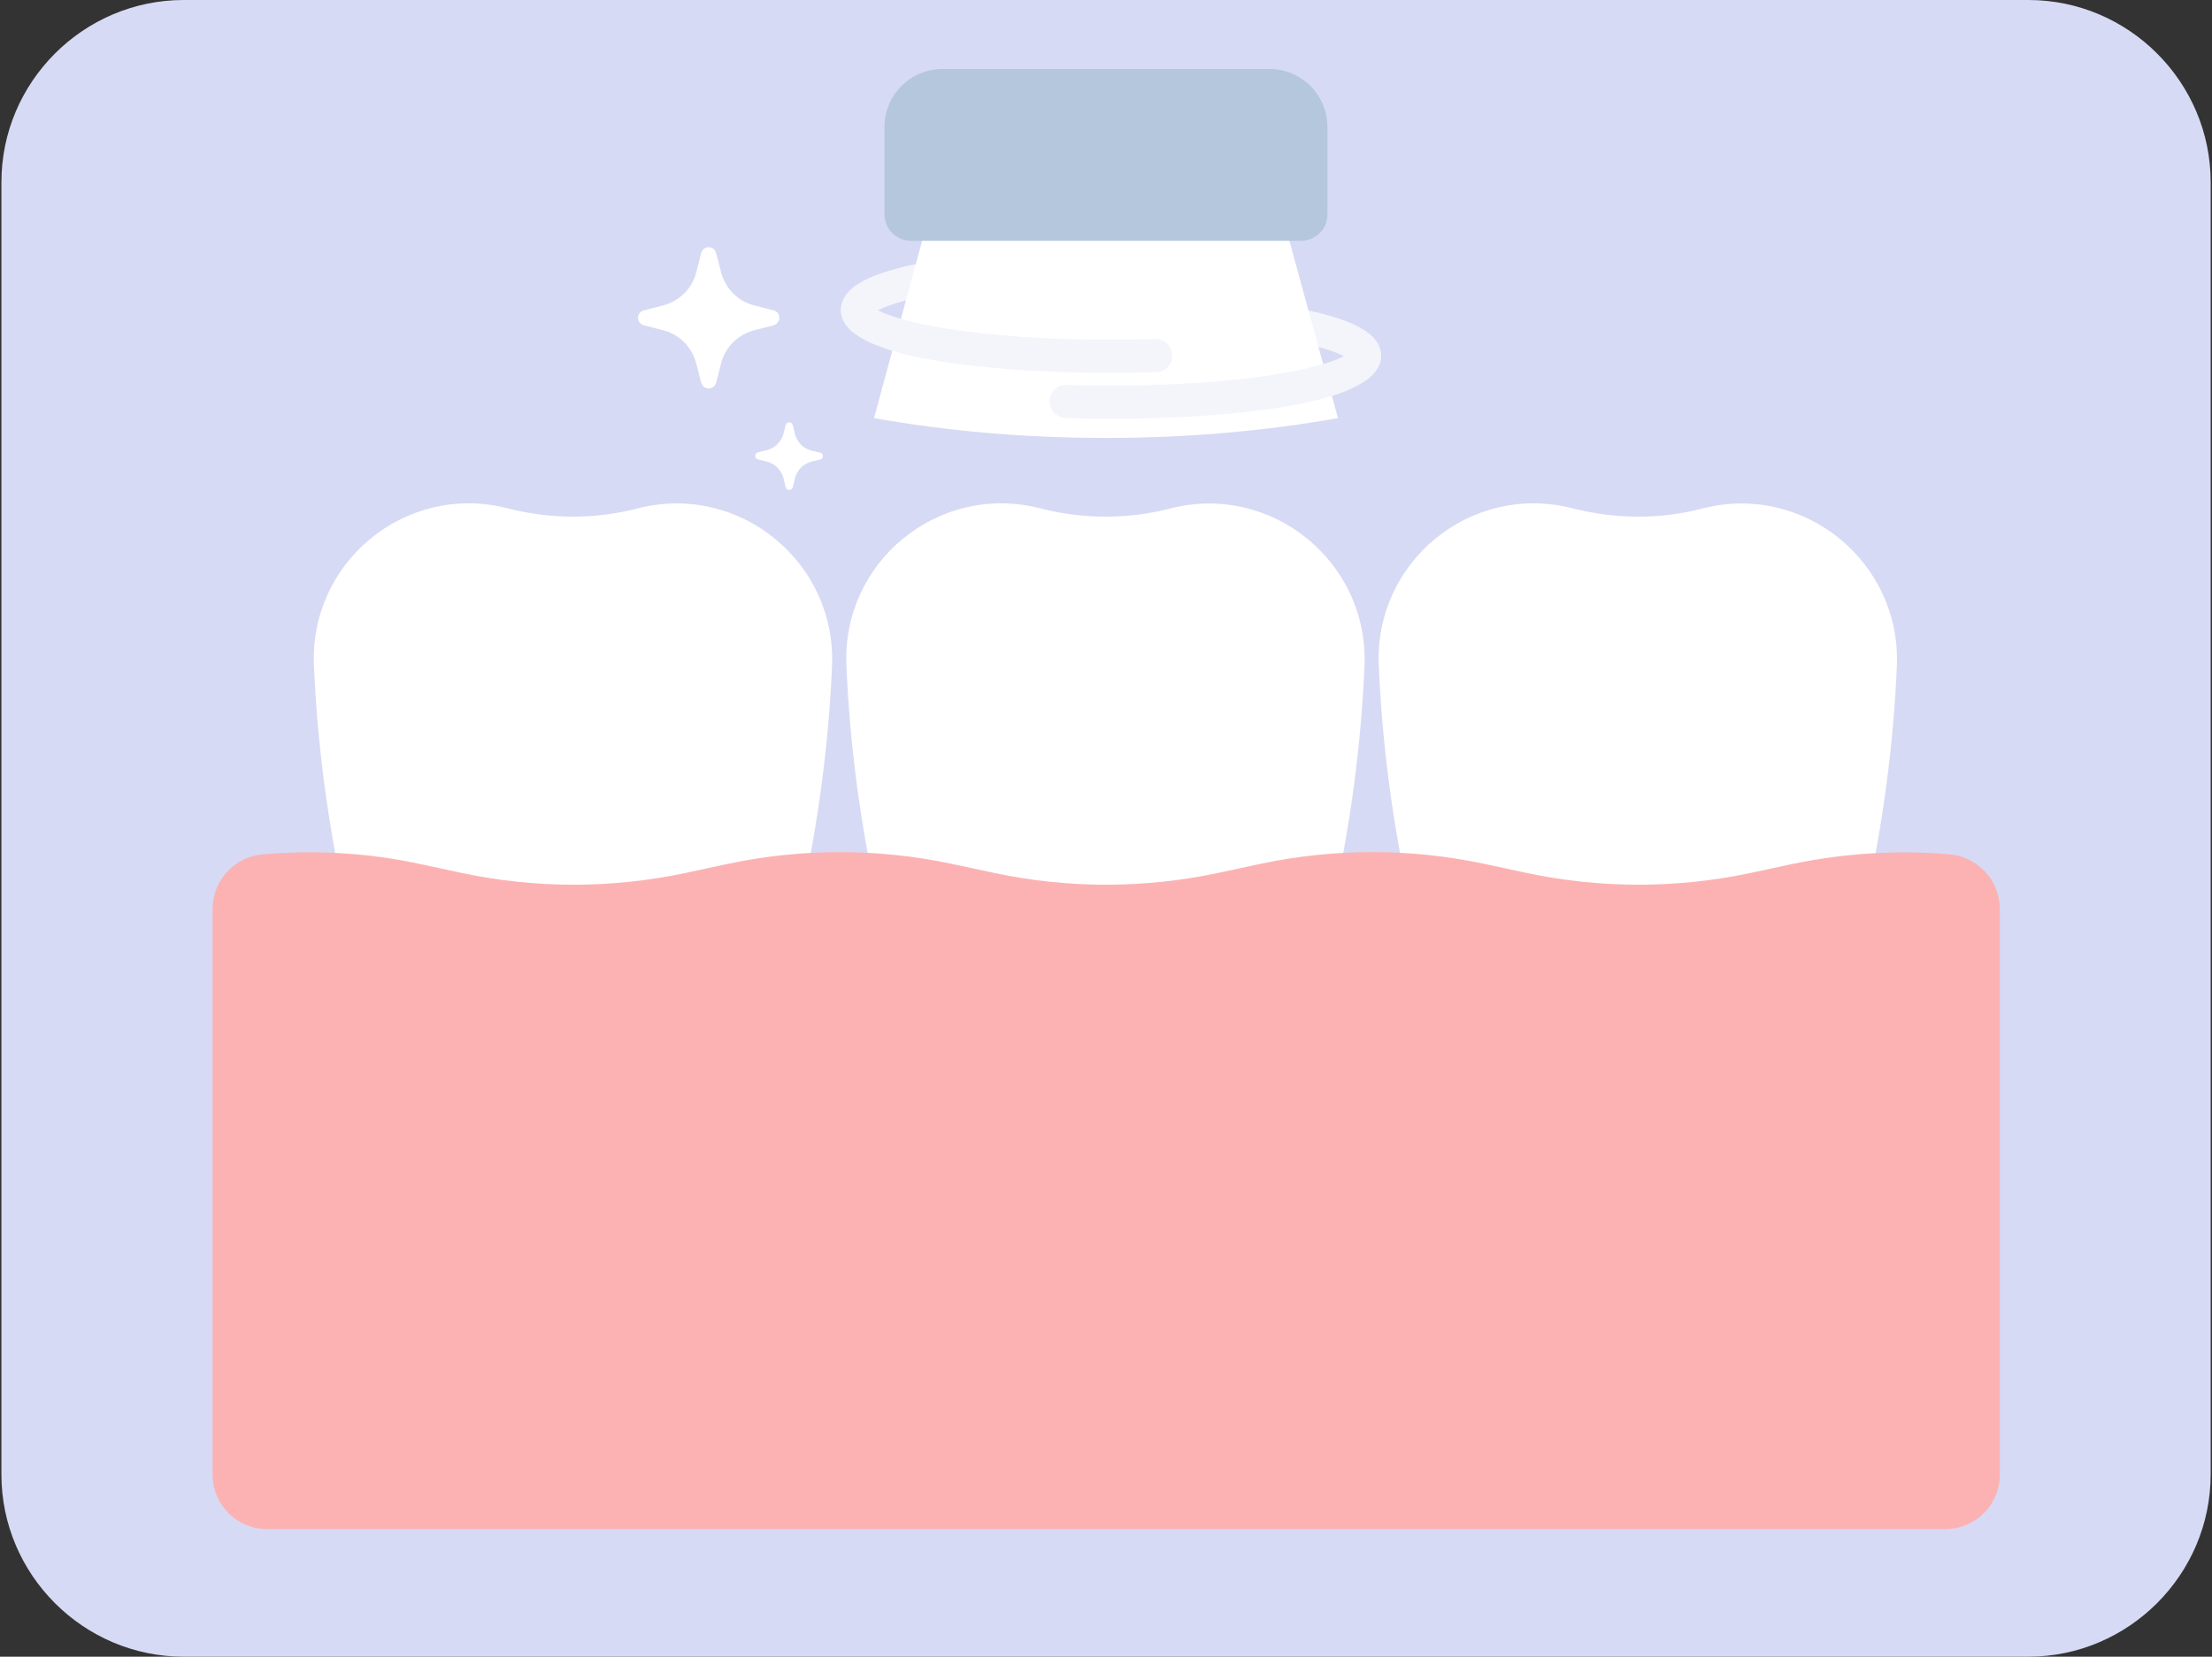 <svg enable-background="new 0 0 267 200" viewBox="0 0 267 200" xmlns="http://www.w3.org/2000/svg"><rect x="0" y="0" width="267" height="200" fill="#333333" stroke="none"/><path d="m244.83 200h-222.66c-12.1 0-22-9.9-22-22v-156c0-12.1 9.9-22 22-22h222.67c12.1 0 22 9.9 22 22v156c-.01 12.1-9.91 22-22.01 22z" fill="#d7daf4"/><g fill="#fff"><path d="m61.7 61.47-.53-.13c-12.2-3.07-23.87 6.53-23.27 19.06.4 9.47 1.67 18.87 3.67 28.13l6.2 28.33c.67 3.07 3.4 5.27 6.53 5.27 3.47 0 6.4-2.67 6.67-6.13l.6-7.07c.27-3.33 1.2-6.6 2.73-9.6 2-4 7.73-4 9.73 0 1.53 3 2.4 6.27 2.73 9.6l.6 7.07c.33 3.47 3.2 6.13 6.67 6.13 3.13 0 5.87-2.2 6.53-5.27l6.2-28.33c2-9.27 3.27-18.67 3.67-28.13.53-12.53-11.13-22.07-23.27-19.07l-.53.13c-4.86 1.21-10 1.21-14.93.01z"/><path d="m125.97 61.47-.53-.13c-12.2-3.07-23.87 6.53-23.27 19.07.4 9.47 1.67 18.87 3.67 28.13l6.2 28.33c.67 3.07 3.4 5.27 6.53 5.27 3.47 0 6.4-2.67 6.67-6.13l.6-7.07c.27-3.33 1.2-6.6 2.73-9.6 2-4 7.73-4 9.73 0 1.53 3 2.4 6.27 2.73 9.6l.6 7.07c.33 3.47 3.2 6.13 6.67 6.13 3.13 0 5.87-2.2 6.53-5.27l6.2-28.33c2-9.27 3.27-18.67 3.67-28.13.53-12.53-11.13-22.07-23.27-19.07l-.53.13c-4.8 1.2-10 1.2-14.93 0z"/><path d="m190.23 61.47-.53-.13c-12.2-3.07-23.87 6.53-23.27 19.07.4 9.47 1.67 18.87 3.67 28.13l6.2 28.33c.67 3.07 3.4 5.27 6.53 5.27 3.47 0 6.4-2.67 6.67-6.13l.6-7.07c.27-3.33 1.2-6.6 2.73-9.6 2-4 7.73-4 9.73 0 1.53 3 2.4 6.27 2.73 9.6l.6 7.07c.33 3.47 3.2 6.13 6.67 6.13 3.13 0 5.87-2.2 6.53-5.27l6.2-28.33c2-9.27 3.27-18.67 3.67-28.13.53-12.53-11.13-22.07-23.27-19.07l-.53.13c-4.79 1.2-9.93 1.2-14.93 0z"/></g><path d="m216.5 104.27-5.27 1.13c-8.87 1.87-18 1.87-26.87 0l-5.27-1.13c-8.87-1.87-18-1.87-26.87 0l-5.27 1.13c-8.87 1.87-18 1.87-26.87 0l-5.27-1.13c-8.87-1.87-18-1.87-26.87 0l-5.27 1.13c-8.87 1.87-18 1.87-26.87 0l-5.27-1.13c-6.2-1.33-12.53-1.67-18.8-1.13-3.4.27-6.07 3.13-6.07 6.6v68.26c0 3.67 2.93 6.6 6.6 6.6h202.53c3.67 0 6.6-2.93 6.6-6.6v-68.27c0-3.47-2.67-6.27-6.07-6.6-6.29-.53-12.62-.13-18.82 1.14z" fill="#fcb2b3"/><path d="m99.03 55.47-1.13.27c-.93.27-1.67 1-1.93 1.93l-.27 1.13c-.13.47-.73.47-.87 0l-.27-1.13c-.27-.93-1-1.67-1.93-1.93l-1.13-.27c-.47-.13-.47-.73 0-.87l1.13-.27c.93-.27 1.67-1 1.93-1.93l.27-1.07c.13-.47.73-.47.87 0l.27 1.13c.27.93 1 1.67 1.93 1.93l1.13.27c.4.07.4.74 0 .81z" fill="#fff"/><path d="m93.37 39.27-2.33.6c-2 .53-3.53 2.07-4 4l-.6 2.33c-.27.93-1.53.93-1.8 0l-.6-2.33c-.53-2-2.07-3.53-4-4l-2.33-.6c-.93-.27-.93-1.53 0-1.8l2.33-.6c2-.53 3.53-2.07 4-4l.6-2.33c.27-.93 1.53-.93 1.8 0l.6 2.33c.53 2 2.07 3.53 4 4l2.33.6c.93.2.93 1.53 0 1.8z" fill="#fff"/><path d="m103.5 39.47c-1.1 0-2-.9-2-2 0-2.75 3.27-4.56 10.59-5.89 5.88-1.06 13.7-1.65 22.01-1.65 1.1 0 2 .9 2 2s-.9 2-2 2c-17.45 0-27.2 2.51-28.63 3.88-.16.94-.98 1.66-1.97 1.66z" fill="#f3f5fb"/><path d="m164.7 45c-.99 0-1.8-.71-1.97-1.65-1.44-1.37-11.19-3.88-28.63-3.88-1.1 0-2-.9-2-2s.9-2 2-2c8.28 0 16.09.59 21.98 1.65 7.34 1.33 10.62 3.14 10.62 5.88 0 1.1-.9 2-2 2z" fill="#f3f5fb"/><path d="m154.63 25.4h-42.33l-6.8 25.07c8.53 1.53 18 2.4 28 2.4s19.47-.87 28-2.4z" fill="#fff"/><path d="m157.03 29.07h-47.07c-1.73 0-3.2-1.4-3.2-3.2v-10.54c0-3.87 3.13-7 7-7h39.47c3.87 0 7 3.13 7 7v10.6c0 1.74-1.46 3.14-3.2 3.14z" fill="#b5c7dc"/><path d="m134.1 45c-1.91 0-3.71 0-5.48-.07-10.12-.33-27.12-1.74-27.12-7.46 0-1.1.9-2 2-2 .99 0 1.8.71 1.97 1.65 1.13 1.06 8.16 3.32 23.3 3.82 1.7.06 3.46.06 5.33.06s3.63 0 5.32-.07c1.11-.05 2.03.82 2.08 1.92.04 1.1-.82 2.03-1.92 2.07-1.78.08-3.57.08-5.48.08z" fill="#f3f5fb"/><path d="m134.1 50.53c-1.91 0-3.71 0-5.48-.07-1.1-.04-1.96-.97-1.92-2.07s.96-1.97 2.08-1.92c1.69.07 3.46.07 5.32.07 1.87 0 3.63 0 5.32-.07 15.14-.49 22.17-2.76 23.31-3.82.17-.94.98-1.65 1.97-1.65 1.1 0 2 .9 2 2 0 5.73-17 7.14-27.14 7.47-1.76.06-3.55.06-5.46.06z" fill="#f3f5fb"/></svg>